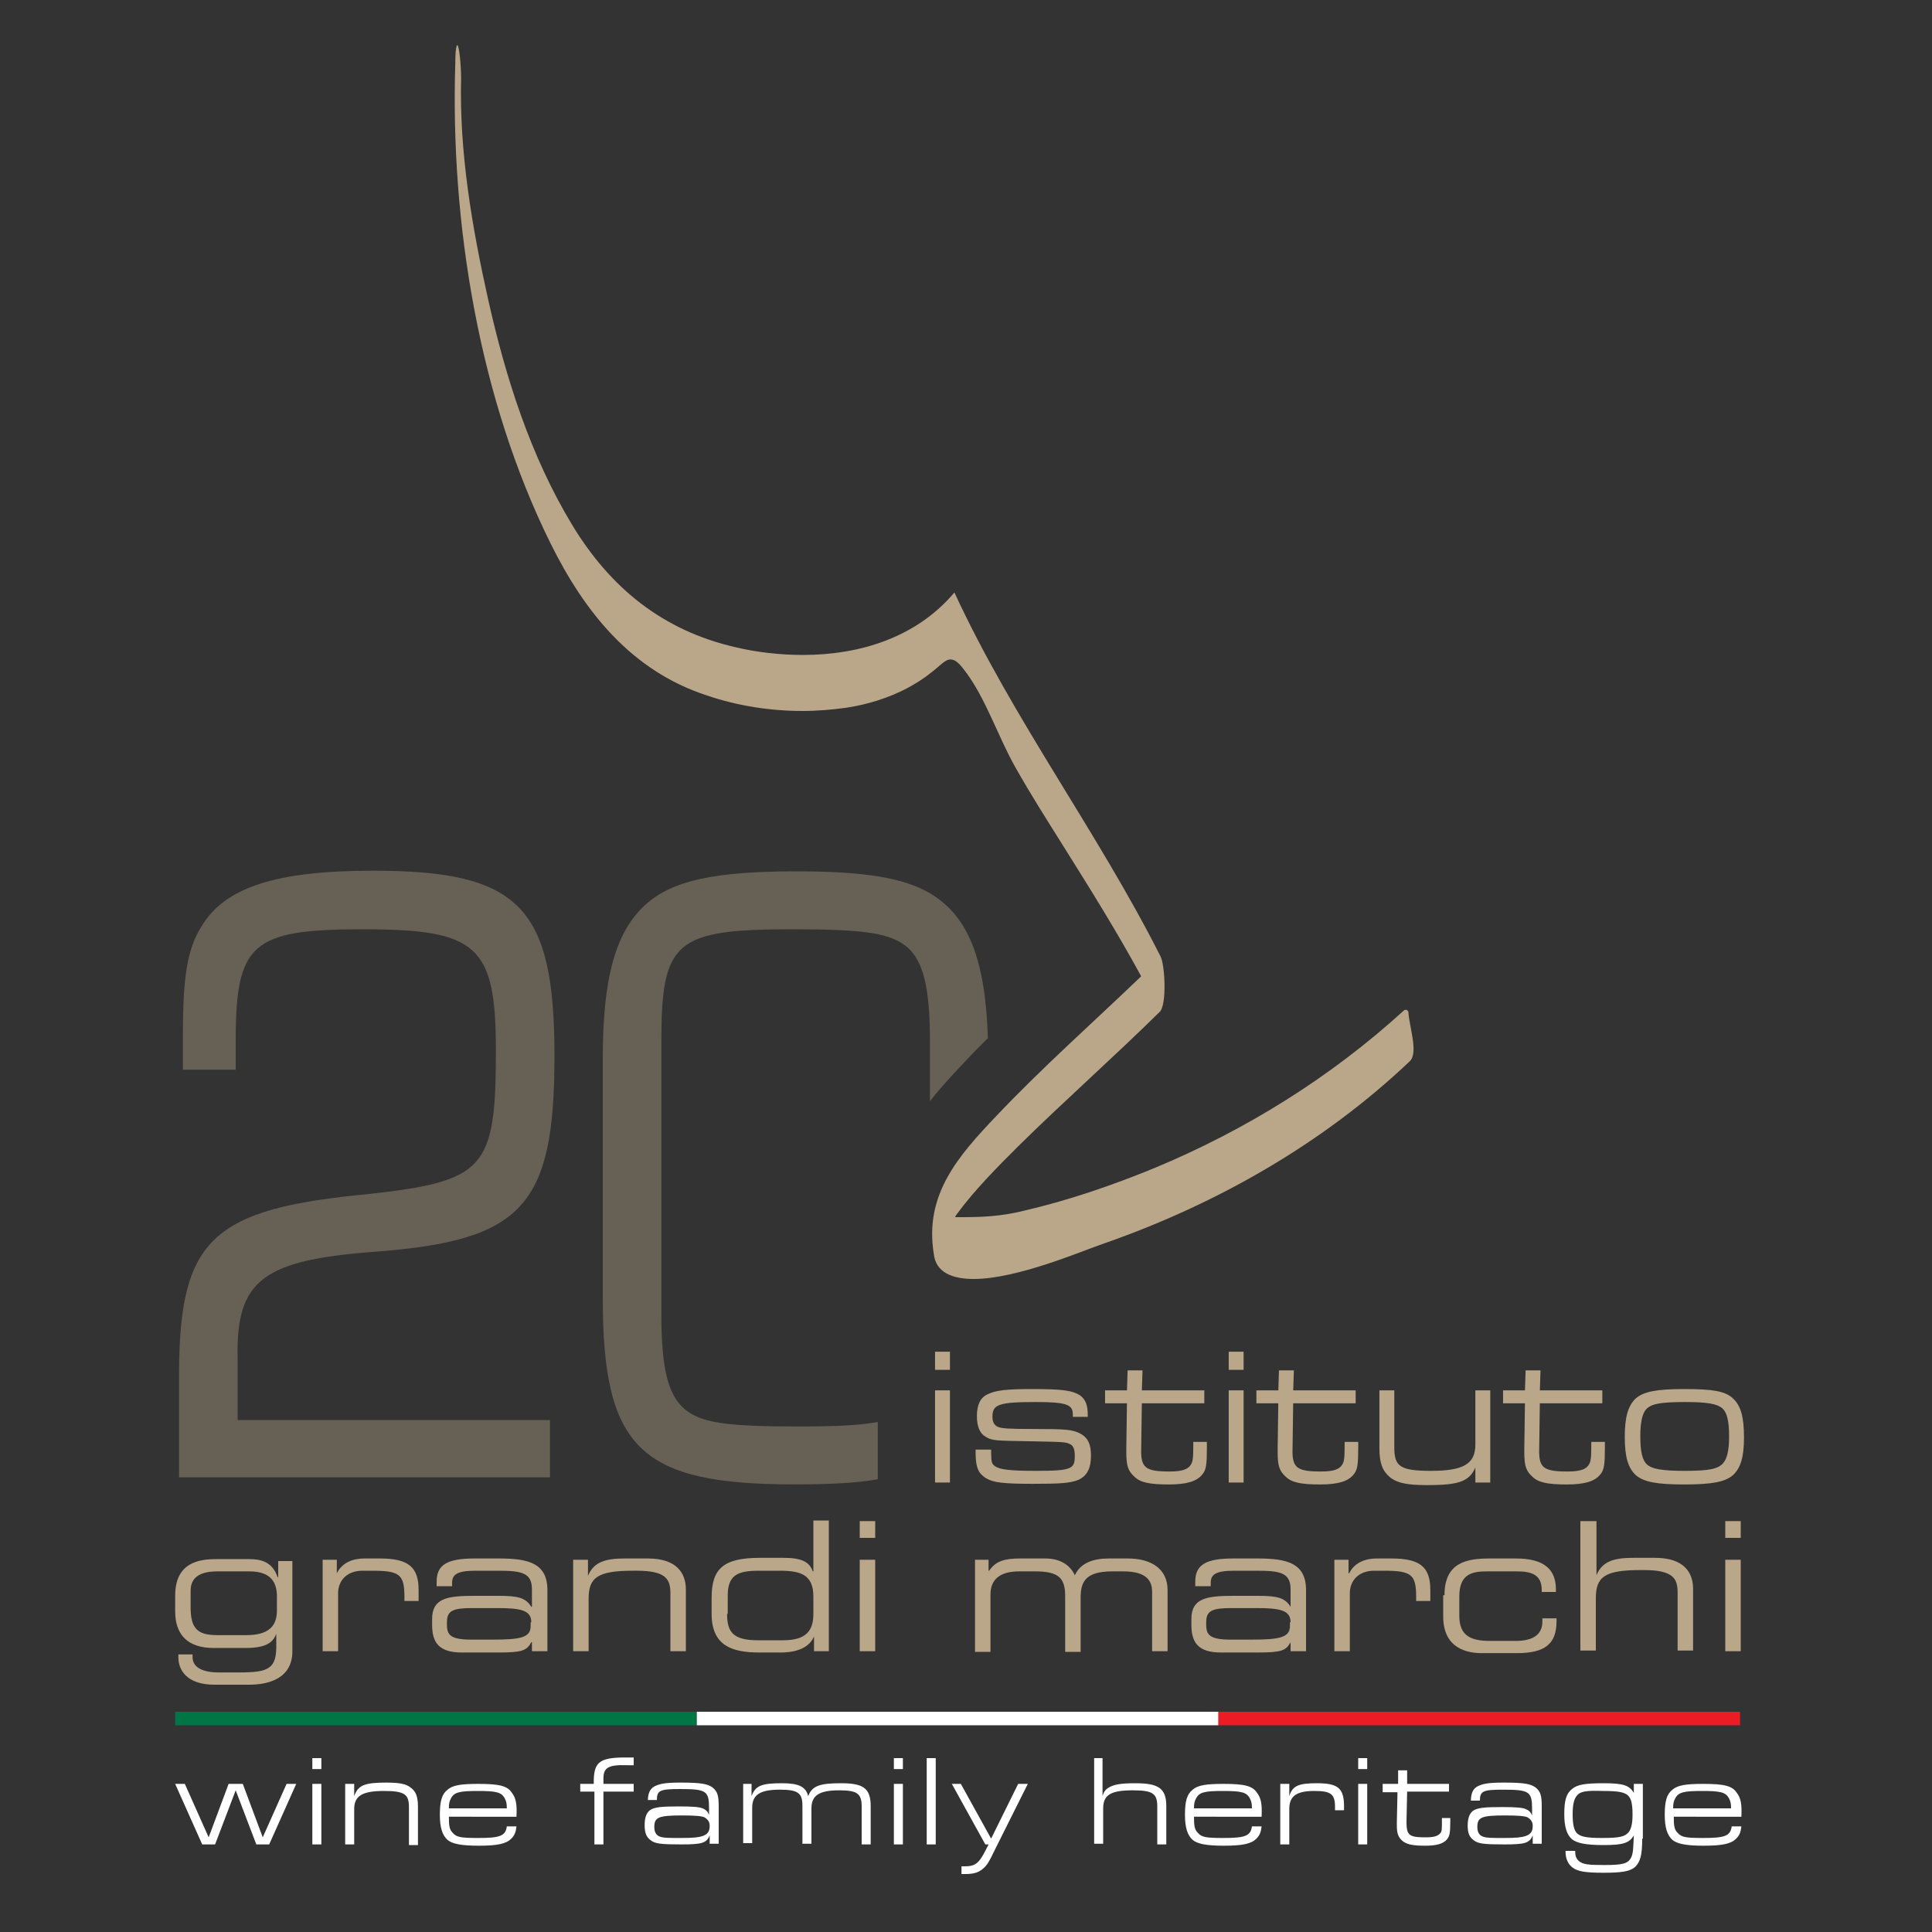 <?xml version="1.0" encoding="UTF-8"?>
<!-- Generator: Adobe Illustrator 24.2.1, SVG Export Plug-In . SVG Version: 6.00 Build 0)  -->
<svg xmlns="http://www.w3.org/2000/svg" xmlns:xlink="http://www.w3.org/1999/xlink" version="1.1" id="Livello_1" x="0px" y="0px" viewBox="0 0 300 300" style="enable-background:new 0 0 300 300;" xml:space="preserve">
<rect x="0" y="0" width="300" height="300" fill="#333333" stroke="none"/>
<style type="text/css">
	.st0{opacity:0.38;}
	.st1{fill:#BAA78A;}
	.st2{fill:#007647;}
	.st3{fill:#FFFFFF;}
	.st4{fill:#EC1C24;}
	.st5{fill:#BAA78A;stroke:#BAA78A;stroke-width:0.213;stroke-miterlimit:10;}
</style>
<g id="grandi_marchi">
</g>
<g id="linea">
</g>
<g id="istituto">
</g>
<g>
	<g class="st0">
		<path class="st1" d="M27.8,213.1c0.1-20.8,5.2-25.4,29.5-27.7c18-2,19.7-3.9,19.7-22.2c0-16.4-2.8-18.9-20.7-18.9    c-17.2,0-19.7,2.2-19.7,17.3v4.5h-8.2v-5.6c0-8.8,0.7-13.1,2.8-16.5c3.6-6.2,11.6-8.8,26.7-8.8c22.8,0,28.2,5.6,28.2,28.8    c0,23.1-4.9,28.5-27,30.3c-18.3,1.3-22.5,4.3-22.2,16.8v9.4h48.5v8.9H27.8V213.1z"></path>
		<path class="st1" d="M136.3,220.8c-2.5,0.5-6.2,0.7-12.5,0.7c-11.3,0-15.1-0.6-17.6-2.8c-2.5-2.2-3.5-6.4-3.5-14.5v-42.6    c0-15.5,2.2-17.3,20.4-17.3c11.3,0,15.2,0.6,17.8,2.8c2.5,2.2,3.5,6.4,3.5,14.5v9.4c1.8-2.3,3.7-4.3,5.3-6    c1.2-1.3,2.5-2.6,3.7-3.8c-0.4-12.4-3.1-19-9-22.5c-4.1-2.4-10.2-3.4-20.7-3.4c-12.7,0-19.3,1.4-23.5,5.2    c-4.6,4.2-6.6,11.3-6.6,23.8v37.3c0,23.4,5.9,28.9,29.8,28.9c5.3,0,9.5-0.2,12.9-0.8V220.8z"></path>
	</g>
	<path class="st1" d="M151.2,198.6c6.7,0,16.7-4.3,19.9-5.4c17.6-6.1,34.2-15.5,47.8-28.4c1.4-1.3-0.1-5.5-0.2-7.6   c0-0.2-0.2-0.4-0.4-0.4c-0.1,0-0.2,0-0.3,0.1c-11.4,10.4-24.6,18.6-38.8,24.5c-6.6,2.7-13.3,5-20.2,6.6c-3.6,0.9-6.6,1-9.8,1   c-0.3,0-0.6,0-0.9,0c0.1-0.2,0.2-0.4,0.3-0.5c2.8-3.8,6.2-7.2,9.5-10.5c7.2-7.1,14.8-13.8,22-20.9c1.1-1.1,0.8-7.3,0.1-8.6   c-9.8-19.4-22.9-36.8-32-56.5c0,0,0,0,0,0c-5.9,7-14.7,9.7-23.5,9.7c-3.6,0-7.1-0.4-10.5-1.2c-11.3-2.6-19.4-9.2-25.3-18.9   c-6.5-10.7-10.4-23-13.1-35.1c-2.5-11.2-4.5-22.9-4.2-34.4C71.6,10.2,71.3,7,71,7c-0.1,0-0.3,0.7-0.3,2.7   C69.9,34.6,74.4,62,85.5,84.4c5.3,10.7,12.6,19.8,24.3,23.6c4.7,1.6,9.8,2.4,14.8,2.4c2.3,0,4.6-0.2,6.8-0.5c3.3-0.5,6.5-1.5,9.4-3   c1.3-0.7,2.6-1.5,3.7-2.4c1.5-1.1,2.2-2.1,3.1-2.1c0.6,0,1.2,0.4,2.1,1.6c3.3,4.2,5.3,10.5,8,15.2c2.3,4.1,4.8,8,7.3,12   c4.2,6.7,8.4,13.4,12.2,20.4c-7.5,7.2-15.3,14.1-22.5,21.7c-5.9,6.2-11.2,12.2-9.7,21.4C145.3,197.6,147.9,198.6,151.2,198.6z"></path>
	<g>
		<g>
			<path class="st1" d="M43,248.3c0.1-2.6-0.9-4.3-4.3-4.3h-4.9c-2.4,0-4.2,0.7-4.2,3v2.6c0,3.3,1.1,4.3,4.1,4.3h4.6     c3.4,0,4.7-1.4,4.7-3.8V248.3z M45.4,256.4c0,4.3-3.8,5.2-6.7,5.2h-5.4c-4.4,0-5.6-2.4-5.6-4.2v-0.5h2.2v0.4     c0,1.8,1.9,2.4,4.1,2.4h2.3c4.7,0,6.6-0.1,6.6-3.9v-2.1h0c-0.5,1.3-1.5,2.2-4.8,2.2h-4.9c-4,0-6-2-6-5.7v-2.4     c0-5.2,3.7-5.7,6.4-5.7h5.1c1.8,0,3.6,0.4,4.4,2.8h0.1v-2.5h2.2V256.4z"></path>
			<path class="st1" d="M50.1,242.2h2.2v2.1h0c0.9-1.8,2.7-2.3,4.3-2.3H59c4.5,0,6,1.4,6,4.9v1.7h-2.2V248c0-3.5-0.7-4.1-5-4.1h-1.5     c-2.5,0-3.8,1.6-3.8,3.5v9h-2.4V242.2z"></path>
			<path class="st1" d="M82.5,251.9c0-1.9-1.7-2.2-5.4-2.2h-3.7c-3.1,0-4,0.4-4,2.2v0.4c0,1.6,0.6,2.3,3.8,2.3h3.2     c4.4,0,6-0.3,6-2.1V251.9z M82.5,255L82.5,255c-0.7,1.3-1.4,1.6-5.1,1.6h-5.7c-3.6,0-4.6-1.6-4.6-4.3v-0.9c0-3.2,2.3-3.6,6.5-3.6     h3.8c3.1,0,4.2,0.3,5.1,1.7h0.1v-2.7c0-2.6-1.6-2.9-5.3-2.9h-3.5c-3,0-3.6,0.7-3.6,1.9v0.5h-2.4v-0.7c0-2.6,1.6-3.6,5.9-3.6h3.8     c4.5,0,7.5,0.7,7.5,4.9v9.5h-2.4V255z"></path>
			<path class="st1" d="M89.1,242.2h2.2v2.5h0c0.9-2.2,2.8-2.7,5.7-2.7h3.6c4.5,0,5.9,2.3,5.9,4.8v9.6h-2.4v-9     c0-2.1-0.6-3.5-5.2-3.5h-0.6c-5.6,0-6.9,1.1-6.9,4.4v8.1h-2.4V242.2z"></path>
			<path class="st1" d="M112.9,250.6c0,2.8,0.9,4.1,4.8,4.1h3.9c3.6,0,4.7-1.5,4.7-4.1v-2.7c0-3.4-2-4-5.2-4h-3.2     c-3.3,0-4.9,0.6-4.9,3.9V250.6z M128.6,256.4h-2.2v-2.3h0c-0.7,1.7-2.6,2.5-5.2,2.5h-3.3c-4.3,0-7.4-1.1-7.4-6v-2.5     c0-4.5,1.8-6.2,7.5-6.2h3.7c2.7,0,4,0.6,4.5,2.1h0.1v-7.9h2.4V256.4z"></path>
			<path class="st1" d="M133.5,242.2h2.4v14.2h-2.4V242.2z M133.5,236.2h2.4v2.6h-2.4V236.2z"></path>
			<path class="st1" d="M151.3,242.2h2.2v1.7h0.1c1-1.5,2.4-1.9,4.8-1.9h3.9c2.2,0,3.8,0.9,4.6,2.6c0.9-1.9,2.8-2.6,5.3-2.6h2.9     c3.8,0,6.2,1.7,6.2,4.9v9.5h-2.4v-9.2c0-1.6-0.7-3.2-4.5-3.2h-1.7c-4.3,0-4.9,1.8-4.9,4.1v8.4h-2.4v-8.6c0-2.8-0.9-3.9-4.7-3.9     h-2.4c-3.1,0-4.5,1.3-4.5,3.6v8.9h-2.4V242.2z"></path>
			<path class="st1" d="M200.4,251.9c0-1.9-1.7-2.2-5.4-2.2h-3.7c-3.1,0-4,0.4-4,2.2v0.4c0,1.6,0.6,2.3,3.8,2.3h3.2     c4.3,0,6-0.3,6-2.1V251.9z M200.4,255L200.4,255c-0.7,1.3-1.4,1.6-5.1,1.6h-5.7c-3.6,0-4.6-1.6-4.6-4.3v-0.9     c0-3.2,2.3-3.6,6.5-3.6h3.8c3.1,0,4.2,0.3,5.1,1.7h0v-2.7c0-2.6-1.6-2.9-5.3-2.9h-3.5c-3,0-3.6,0.7-3.6,1.9v0.5h-2.4v-0.7     c0-2.6,1.6-3.6,5.9-3.6h3.8c4.5,0,7.5,0.7,7.5,4.9v9.5h-2.4V255z"></path>
			<path class="st1" d="M207.2,242.2h2.2v2.1h0.1c0.9-1.8,2.7-2.3,4.3-2.3h2.3c4.5,0,6,1.4,6,4.9v1.7h-2.2V248c0-3.5-0.7-4.1-5-4.1     h-1.5c-2.5,0-3.8,1.6-3.8,3.5v9h-2.4V242.2z"></path>
			<path class="st1" d="M224.3,247.7c0-5.2,3.6-5.7,7.1-5.7h4c4.5,0,6.2,1.8,6.2,4.8v0.4h-2.2v-0.3c0-2.4-1.6-2.9-3.9-2.9H231     c-2.3,0-4.4,0.3-4.4,3.9v3c0,3.2,1.9,3.9,4.8,3.9h4c2.2,0,4.1-0.7,4.1-3v-0.5h2.2v0.4c0,3.6-1.8,5-6.2,5h-5.4c-2.1,0-6-0.6-6-5.7     V247.7z"></path>
			<path class="st1" d="M245.5,236.2h2.4v8.4h0c0.9-2.2,2.8-2.7,5.7-2.7h3.4c4.5,0,5.9,2.3,5.9,4.8v9.6h-2.4v-9     c0-2.1-0.6-3.5-5.2-3.5h-0.6c-5.6,0-6.9,1.1-6.9,4.4v8.1h-2.4V236.2z"></path>
			<path class="st1" d="M267.9,242.2h2.4v14.2h-2.4V242.2z M267.9,236.2h2.4v2.6h-2.4V236.2z"></path>
		</g>
		<g>
			<rect x="27.2" y="265.8" class="st2" width="81" height="2.1"></rect>
			<rect x="108.2" y="265.8" class="st3" width="81" height="2.1"></rect>
			<rect x="189.2" y="265.8" class="st4" width="81" height="2.1"></rect>
		</g>
	</g>
	<g>
		<path class="st5" d="M145.3,210h2.1v2.6h-2.1V210z M145.3,216h2.1v14.1h-2.1V216z"></path>
		<path class="st5" d="M166.7,219.7c0-1.7-1-2.1-5.9-2.1c-5.8,0-6.8,0.4-6.8,2.4c0,0.9,0.3,1.4,1,1.7c0.6,0.2,1.5,0.3,5.4,0.3    c5.3,0,6.1,0.1,7.3,0.7c1.1,0.6,1.6,1.5,1.6,3.3c0,2-0.6,3.1-1.9,3.7c-1.3,0.5-2.7,0.6-7,0.6c-4.7,0-6.2-0.2-7.3-0.9    c-1.1-0.7-1.5-1.6-1.5-3.8v-0.4h2.2v0.4c0,1.4,0.1,1.8,0.7,2.2c0.8,0.5,2.3,0.7,6.4,0.7c5.5,0,6.1-0.3,6.1-2.4    c0-1-0.2-1.6-0.7-1.9c-0.8-0.4-0.9-0.4-6-0.5c-6-0.1-6.2-0.1-7.2-0.7c-0.9-0.5-1.3-1.6-1.3-3.1c0-1.7,0.5-2.8,1.6-3.3    c1.2-0.6,2.9-0.8,6.7-0.8c4.9,0,6.4,0.2,7.6,1c0.8,0.6,1.1,1.5,1.1,2.9v0.2h-2.1V219.7z"></path>
		<path class="st5" d="M171.7,216h3.4l0.1-3.1h2.1l-0.1,3.1h9.7v1.8h-9.7l-0.1,7.1c-0.1,3.1,0.7,3.7,4.5,3.7c1.9,0,2.9-0.3,3.4-1.1    c0.3-0.5,0.4-0.9,0.4-3V224h1.9v0.6c0,2.8-0.1,3.6-0.7,4.3c-0.8,1-2.3,1.5-5.1,1.5c-3,0-4.4-0.3-5.3-1.2c-0.9-0.8-1.2-1.6-1.2-3.6    v-0.7l0.1-7.1h-3.4V216z"></path>
		<path class="st5" d="M190.9,210h2.1v2.6h-2.1V210z M190.9,216h2.1v14.1h-2.1V216z"></path>
		<path class="st5" d="M195.2,216h3.4l0.1-3.1h2.1l-0.1,3.1h9.7v1.8h-9.7l-0.1,7.1c-0.1,3.1,0.7,3.7,4.5,3.7c1.9,0,2.9-0.3,3.4-1.1    c0.3-0.5,0.4-0.9,0.4-3V224h1.9v0.6c0,2.8-0.1,3.6-0.7,4.3c-0.8,1-2.3,1.5-5.1,1.5c-3,0-4.4-0.3-5.3-1.2c-0.9-0.8-1.2-1.6-1.2-3.6    v-0.7l0.1-7.1h-3.4V216z"></path>
		<path class="st5" d="M231.3,230.1h-2.1v-2.8c-0.9,2.6-2.4,3.2-7.6,3.2c-3,0-4.6-0.3-5.7-1.2c-1.1-0.9-1.6-2.1-1.6-4.4V216h2.1v8.8    c0,3,1,3.7,5.8,3.7c5.1,0,7-1.1,7-4.2V216h2.1V230.1z"></path>
		<path class="st5" d="M233.5,216h3.4l0.1-3.1h2.1L239,216h9.7v1.8H239l-0.1,7.1c-0.1,3.1,0.7,3.7,4.5,3.7c1.9,0,2.9-0.3,3.4-1.1    c0.3-0.5,0.4-0.9,0.4-3V224h1.9v0.6c0,2.8-0.1,3.6-0.7,4.3c-0.8,1-2.3,1.5-5.1,1.5c-3,0-4.4-0.3-5.3-1.2c-0.9-0.8-1.2-1.6-1.2-3.6    v-0.7l0.1-7.1h-3.4V216z"></path>
		<path class="st5" d="M269,217.2c1.2,1.1,1.7,2.8,1.7,6c0,3-0.5,4.7-1.7,5.8c-1.2,1-3.1,1.4-7.5,1.4c-4.3,0-6.2-0.4-7.4-1.4    c-1.2-1.1-1.7-2.8-1.7-5.9c0-3,0.5-4.8,1.7-5.9c1.2-1,3.1-1.4,7.4-1.4C265.9,215.8,267.8,216.1,269,217.2z M255.5,218.8    c-0.6,0.7-0.9,2.1-0.9,4.2c0,2.4,0.3,3.8,1.1,4.5c0.8,0.7,2.3,1,5.9,1c3.9,0,5.3-0.3,6.1-1.3c0.6-0.7,0.9-2.1,0.9-4.1    c0-2.4-0.3-3.8-1.1-4.5c-0.8-0.7-2.3-1-5.8-1C257.7,217.6,256.3,217.9,255.5,218.8z"></path>
	</g>
	<g>
		<path class="st3" d="M28.7,277l3.7,8.3l3.1-8.3h2.2l3.1,8.3l3.7-8.3h1.5l-4.2,9.4h-2l-3.2-8.4l-3.2,8.4h-2l-4.2-9.4H28.7z"></path>
		<path class="st3" d="M48.5,273h1.4v1.7h-1.4V273z M48.5,277h1.4v9.4h-1.4V277z"></path>
		<path class="st3" d="M53.5,277H55v1.9c0.6-1.7,1.6-2.1,5-2.1c2,0,3.1,0.2,3.8,0.8c0.8,0.6,1.1,1.4,1.1,3v5.9h-1.4v-5.9    c0-2-0.7-2.5-3.9-2.5c-3.4,0-4.6,0.8-4.6,2.8v5.5h-1.4V277z"></path>
		<path class="st3" d="M69.7,282c0,1.6,0.1,2.1,0.6,2.6c0.6,0.7,1.3,0.8,4,0.8c3.3,0,4.2-0.3,4.4-1.8h1.5c-0.1,0.9-0.3,1.4-0.8,1.9    c-0.8,0.8-2.1,1.1-5.1,1.1c-2.7,0-4.1-0.3-4.8-0.9c-0.8-0.7-1.2-1.9-1.2-3.9c0-2.1,0.3-3.2,1.2-3.9c0.8-0.7,2.1-0.9,4.8-0.9    c3.2,0,4.5,0.3,5.2,1.4c0.6,0.8,0.8,1.7,0.7,3.7H69.7z M78.7,280.8c0-0.8-0.1-1.1-0.3-1.5c-0.5-1-1.3-1.2-4.2-1.2    c-2.9,0-3.7,0.2-4.2,1.2c-0.2,0.4-0.3,0.7-0.3,1.5H78.7z"></path>
		<path class="st3" d="M92.2,278.2h-2.1V277h2.1v-0.7c0.1-2.7,1-3.4,4.9-3.4h1.3v1.2h-1c-3-0.1-3.7,0.4-3.7,2.1v0.8h4.7v1.2h-4.7    v8.2h-1.4V278.2z"></path>
		<path class="st3" d="M100.6,279.7c0-1.2,0.3-1.9,1-2.3c0.8-0.4,1.6-0.6,4.1-0.6c3.2,0,4.2,0.2,5,0.8c0.7,0.6,0.9,1.2,0.9,2.9v5.8    h-1.4v-1.3c-0.5,1.2-1.2,1.4-4.4,1.4c-3.1,0-4-0.1-4.7-0.6c-0.7-0.5-1-1.1-1-2.4c0-1.2,0.3-1.9,0.8-2.3c0.7-0.5,1.8-0.6,4.6-0.6    c2.2,0,3.1,0.1,3.6,0.3c0.5,0.2,0.8,0.5,1,1v-1c0-2.7-0.4-3-4.5-3c-3.1,0-3.6,0.2-3.6,1.7H100.6z M101.6,283.7    c0,0.8,0.3,1.3,0.9,1.5c0.6,0.2,1.2,0.2,3.3,0.2c1.9,0,2.7-0.1,3.3-0.3c0.8-0.3,1.1-0.7,1.1-1.6c0-0.6-0.3-1-0.8-1.3    c-0.4-0.2-1.4-0.3-3.5-0.3C102.2,281.9,101.6,282.2,101.6,283.7z"></path>
		<path class="st3" d="M115.3,277h1.4v1.9c0.6-1.6,1.5-2,4.7-2c2.6,0,3.7,0.5,4.1,2c0.6-1.6,1.8-2,5.1-2c3.5,0,4.6,0.8,4.6,3.6v5.9    h-1.4v-5.9c0-2-0.7-2.5-3.5-2.5c-3.1,0-4.3,0.8-4.3,2.8v5.5h-1.4v-5.9c0-2-0.7-2.5-3.5-2.5c-3.1,0-4.3,0.8-4.3,2.8v5.5h-1.4V277z"></path>
		<path class="st3" d="M138.8,273h1.4v1.7h-1.4V273z M138.8,277h1.4v9.4h-1.4V277z"></path>
		<path class="st3" d="M143.9,273h1.4v13.4h-1.4V273z"></path>
		<path class="st3" d="M149.2,277l4.7,8.5l4.2-8.5h1.5l-5.1,10.2c-1,2.1-1.3,2.5-1.9,3c-0.7,0.6-1.5,0.8-2.7,0.8c-0.2,0-0.3,0-0.6,0    v-1.2h0.5c1.6,0,2.2-0.4,3.3-2.6l0.4-0.8h-0.5l-5.2-9.4H149.2z"></path>
		<g>
			<path class="st3" d="M169.8,273h1.4v5.9c0.2-0.7,0.5-1.1,1.1-1.4c0.7-0.4,1.8-0.6,3.9-0.6c2,0,3,0.2,3.8,0.7     c0.8,0.6,1.1,1.4,1.1,2.9v5.9h-1.4v-5.9c0-2-0.7-2.5-3.8-2.5c-3.4,0-4.6,0.7-4.6,2.8v5.5h-1.4V273z"></path>
			<path class="st3" d="M185.4,282c0,1.6,0.1,2.1,0.6,2.6c0.6,0.7,1.3,0.8,4,0.8c3.3,0,4.2-0.3,4.4-1.8h1.5     c-0.1,0.9-0.3,1.4-0.8,1.9c-0.8,0.8-2.1,1.1-5.1,1.1c-2.7,0-4.1-0.3-4.8-0.9c-0.8-0.7-1.2-1.9-1.2-3.9c0-2.1,0.3-3.2,1.2-3.9     c0.8-0.7,2.1-0.9,4.8-0.9c3.2,0,4.5,0.3,5.2,1.4c0.6,0.8,0.8,1.7,0.7,3.7H185.4z M194.4,280.8c0-0.8-0.1-1.1-0.3-1.5     c-0.5-1-1.3-1.2-4.2-1.2c-2.9,0-3.7,0.2-4.2,1.2c-0.2,0.4-0.3,0.7-0.3,1.5H194.4z"></path>
			<path class="st3" d="M198.8,277h1.4v1.9c0.5-1.6,1.4-2,4.3-2c3.3,0,4.2,0.8,4.2,3.6v0.6h-1.4v-0.5c0-2-0.6-2.5-3.2-2.5     c-2.8,0-3.9,0.8-3.9,2.8v5.5h-1.4V277z"></path>
			<path class="st3" d="M210.9,273h1.4v1.7h-1.4V273z M210.9,277h1.4v9.4h-1.4V277z"></path>
			<path class="st3" d="M214.8,277h2.3l0-2.1h1.4l0,2.1h6.5v1.2h-6.5l-0.1,4.7c0,2.1,0.4,2.4,3,2.4c1.3,0,1.9-0.2,2.3-0.7     c0.2-0.3,0.2-0.6,0.2-2v-0.3h1.3v0.4c0,1.9-0.1,2.4-0.5,2.9c-0.6,0.7-1.6,1-3.4,1c-2,0-2.9-0.2-3.6-0.8c-0.6-0.6-0.8-1.1-0.8-2.4     v-0.4l0.1-4.7h-2.3V277z"></path>
			<path class="st3" d="M228.4,279.7c0-1.2,0.3-1.9,1-2.3c0.8-0.4,1.6-0.6,4.1-0.6c3.2,0,4.2,0.2,5,0.8c0.7,0.6,0.9,1.2,0.9,2.9v5.8     H238v-1.3c-0.5,1.2-1.2,1.4-4.4,1.4c-3.1,0-4-0.1-4.7-0.6c-0.7-0.5-1-1.1-1-2.3c0-1.2,0.3-1.9,0.8-2.3c0.7-0.5,1.8-0.6,4.6-0.6     c2.2,0,3.1,0.1,3.6,0.3c0.5,0.2,0.8,0.5,1,1v-1c0-2.7-0.4-3-4.5-3c-3.1,0-3.6,0.2-3.6,1.7H228.4z M229.4,283.7     c0,0.8,0.3,1.3,0.9,1.5c0.6,0.2,1.2,0.2,3.3,0.2c1.9,0,2.7-0.1,3.3-0.3c0.8-0.3,1.1-0.7,1.1-1.6c0-0.6-0.3-1-0.8-1.3     c-0.4-0.2-1.4-0.3-3.5-0.3C230,281.9,229.4,282.2,229.4,283.7z"></path>
			<path class="st3" d="M255,285.5c0,2.6-0.3,3.6-1.1,4.4c-0.8,0.7-2.1,0.9-4.9,0.9c-2.8,0-4-0.2-4.8-0.8c-0.7-0.5-1.1-1.4-1.1-2.4     v-0.2h1.5v0.2c0,0.6,0.2,1.1,0.6,1.4c0.6,0.5,1.4,0.6,3.9,0.6c2.9,0,3.7-0.2,4.2-1.2c0.3-0.7,0.3-1.2,0.4-3.4     c-0.7,1.2-1.7,1.5-4.7,1.5c-2.8,0-4.1-0.3-4.9-0.9c-0.8-0.7-1.2-1.9-1.2-3.9c0-2.1,0.3-3.2,1.2-3.9c0.8-0.7,2.1-0.9,4.9-0.9     c3,0,4,0.3,4.7,1.5V277h1.4V285.5z M244.8,278.9c-0.4,0.5-0.6,1.4-0.6,2.8c0,1.6,0.2,2.5,0.7,3c0.6,0.5,1.4,0.7,3.9,0.7     c2.7,0,3.5-0.2,4.1-0.9c0.4-0.5,0.6-1.4,0.6-2.7c0-1.7-0.2-2.5-0.7-3c-0.6-0.5-1.4-0.7-3.9-0.7     C246.1,278,245.3,278.2,244.8,278.9z"></path>
			<path class="st3" d="M259.9,282c0,1.6,0.1,2.1,0.6,2.6c0.6,0.7,1.3,0.8,4,0.8c3.3,0,4.2-0.3,4.4-1.8h1.5     c-0.1,0.9-0.3,1.4-0.8,1.9c-0.8,0.8-2.1,1.1-5.1,1.1c-2.7,0-4.1-0.3-4.8-0.9c-0.8-0.7-1.2-1.9-1.2-3.9c0-2.1,0.3-3.2,1.2-3.9     c0.8-0.7,2.1-0.9,4.8-0.9c3.2,0,4.5,0.3,5.2,1.4c0.6,0.8,0.8,1.7,0.7,3.7H259.9z M268.8,280.8c0-0.8-0.1-1.1-0.3-1.5     c-0.5-1-1.3-1.2-4.2-1.2c-2.9,0-3.7,0.2-4.2,1.2c-0.2,0.4-0.3,0.7-0.3,1.5H268.8z"></path>
		</g>
	</g>
</g>
</svg>
